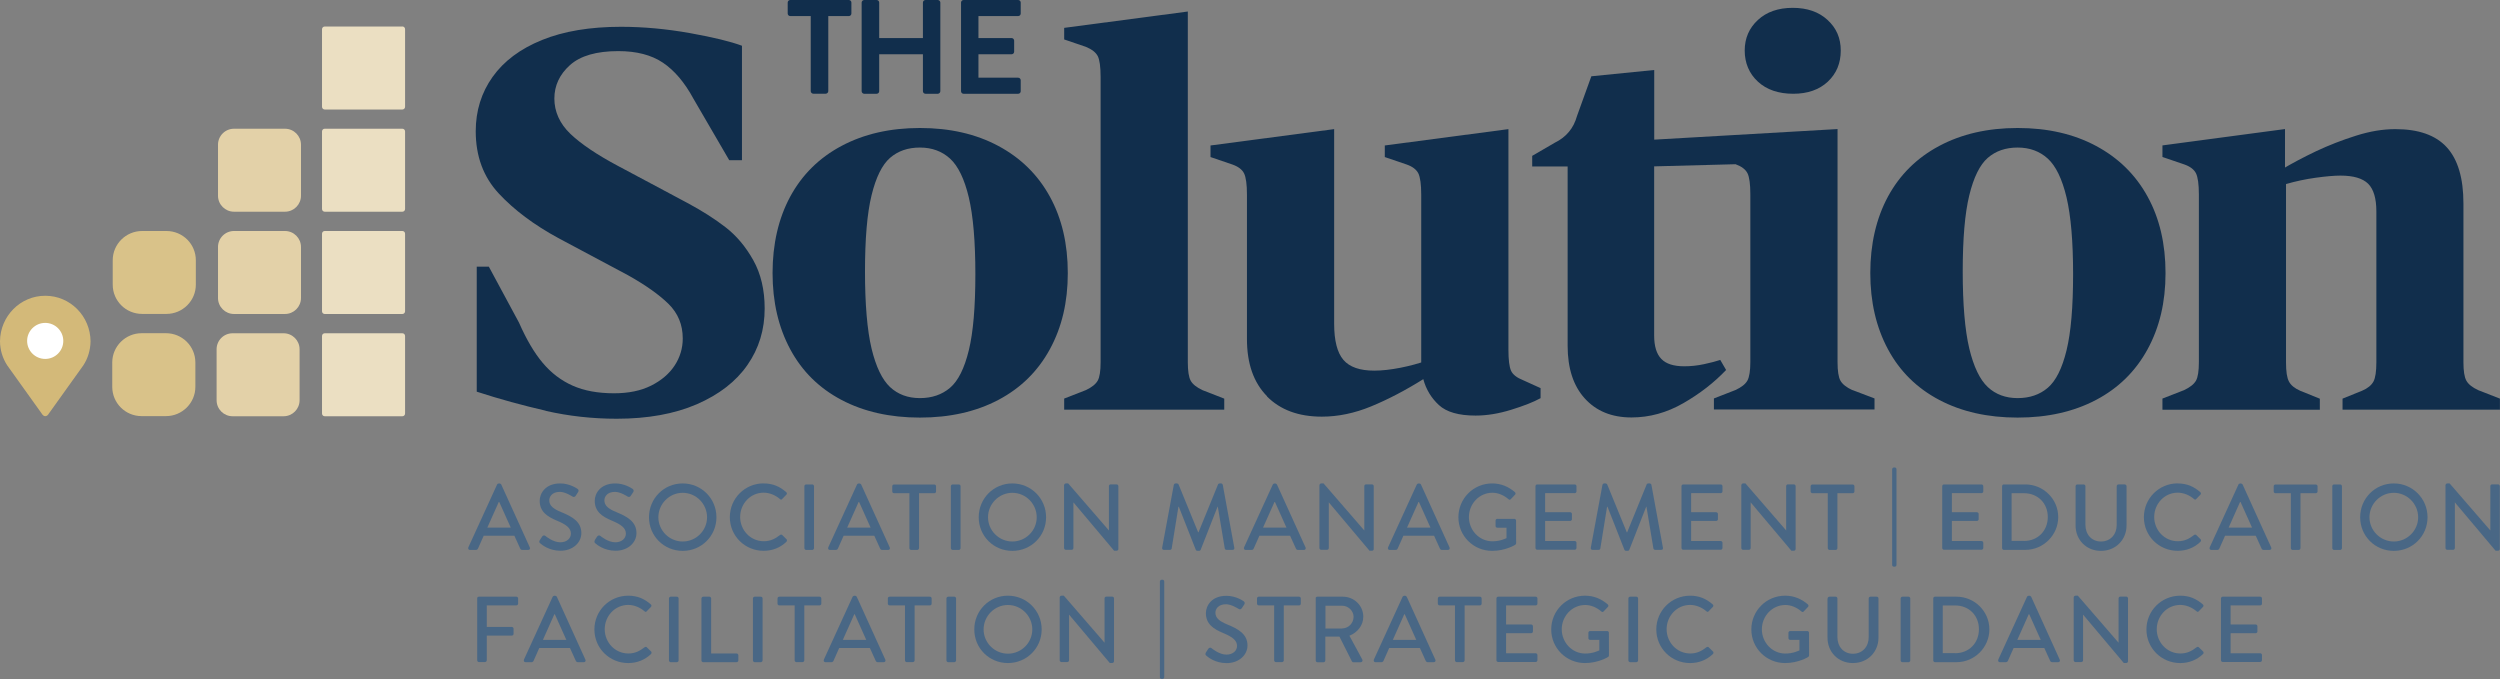 <svg xmlns="http://www.w3.org/2000/svg" id="Layer_2" data-name="Layer 2" viewBox="0 0 373.27 101.38"><rect x="0" y="0" width="373.27" height="101.38" fill="#808080" stroke="none"/><defs><style>      .cls-1 {        fill: #ebdfc2;      }      .cls-1, .cls-2, .cls-3, .cls-4, .cls-5, .cls-6, .cls-7 {        stroke-width: 0px;      }      .cls-2 {        fill: #d9c289;      }      .cls-3 {        fill: #d3b979;      }      .cls-4 {        fill: #496785;      }      .cls-5 {        fill: #112e4c;      }      .cls-6 {        fill: #e3d1a8;      }      .cls-7 {        fill: #fff;      }    </style></defs><g id="Layer_1-2" data-name="Layer 1"><g><path class="cls-1" d="M60.08,3.96h-11.6c-.22,0-.4.18-.4.4v11.59c0,.22.18.4.4.4h11.6c.22,0,.4-.18.4-.4V4.35c0-.22-.18-.4-.4-.4Z"></path><path class="cls-1" d="M60.08,19.22h-11.6c-.22,0-.4.18-.4.4v11.59c0,.22.18.4.4.4h11.6c.22,0,.4-.18.4-.4v-11.59c0-.22-.18-.4-.4-.4Z"></path><path class="cls-1" d="M60.08,34.49h-11.6c-.22,0-.4.18-.4.4v11.59c0,.22.18.4.4.4h11.6c.22,0,.4-.18.4-.4v-11.59c0-.22-.18-.4-.4-.4Z"></path><path class="cls-1" d="M60.08,49.76h-11.6c-.22,0-.4.18-.4.4v11.59c0,.22.18.4.4.4h11.6c.22,0,.4-.18.4-.4v-11.59c0-.22-.18-.4-.4-.4Z"></path><path class="cls-2" d="M24.85,34.49h-3.63c-2.42,0-4.39,1.96-4.39,4.37v3.64c0,2.42,1.96,4.37,4.39,4.37h3.63c2.42,0,4.39-1.96,4.39-4.37v-3.64c0-2.42-1.96-4.37-4.39-4.37Z"></path><path class="cls-2" d="M24.78,49.75h-3.63c-2.42,0-4.39,1.96-4.39,4.37v3.64c0,2.42,1.96,4.37,4.39,4.37h3.63c2.42,0,4.39-1.96,4.39-4.37v-3.64c0-2.42-1.96-4.37-4.39-4.37Z"></path><path class="cls-6" d="M42.55,19.22h-7.61c-1.32,0-2.39,1.07-2.39,2.39v7.61c0,1.32,1.07,2.39,2.39,2.39h7.61c1.32,0,2.39-1.07,2.39-2.39v-7.61c0-1.32-1.07-2.39-2.39-2.39Z"></path><path class="cls-6" d="M42.55,34.49h-7.61c-1.32,0-2.39,1.07-2.39,2.39v7.61c0,1.32,1.07,2.39,2.39,2.39h7.61c1.32,0,2.39-1.07,2.39-2.39v-7.61c0-1.32-1.07-2.39-2.39-2.39Z"></path><path class="cls-6" d="M42.34,49.76h-7.61c-1.32,0-2.39,1.07-2.39,2.39v7.61c0,1.32,1.07,2.39,2.39,2.39h7.61c1.32,0,2.39-1.07,2.39-2.39v-7.61c0-1.32-1.07-2.39-2.39-2.39Z"></path><path class="cls-5" d="M81.47,61.32c-3.44-.79-6.88-1.73-10.29-2.84v-18.66h1.81l4.5,8.35c1.11,2.52,2.29,4.53,3.55,6.02,1.26,1.5,2.75,2.63,4.46,3.39s3.77,1.14,6.19,1.14c2.15,0,4-.38,5.52-1.14s2.7-1.76,3.51-2.99c.81-1.23,1.22-2.59,1.22-4.06,0-2.05-.71-3.76-2.13-5.16-1.42-1.39-3.44-2.82-6.07-4.29l-10.33-5.51c-3.68-1.99-6.66-4.23-8.95-6.69-2.29-2.47-3.43-5.56-3.43-9.29,0-3.04.84-5.75,2.52-8.11,1.68-2.36,4.14-4.2,7.38-5.51,3.23-1.31,7.16-1.97,11.79-1.97,3.37,0,6.79.32,10.29.94,3.5.63,6.09,1.26,7.77,1.89v17.09h-1.9l-5.36-9.21c-1.31-2.42-2.83-4.2-4.54-5.35-1.71-1.15-3.93-1.73-6.66-1.73-3.26,0-5.67.7-7.22,2.09-1.55,1.39-2.33,3.06-2.33,5s.8,3.75,2.41,5.28c1.6,1.52,3.98,3.12,7.14,4.8l10.33,5.51c2.15,1.15,4.05,2.36,5.68,3.62,1.63,1.26,3.01,2.9,4.14,4.92,1.13,2.02,1.7,4.42,1.7,7.21,0,3.15-.85,5.96-2.57,8.43-1.71,2.47-4.23,4.42-7.57,5.87-3.34,1.44-7.32,2.16-11.95,2.16-3.63,0-7.16-.39-10.61-1.18h0Z"></path><path class="cls-5" d="M125.64,59.71c-3.34-1.76-5.89-4.28-7.65-7.56-1.76-3.28-2.64-7.07-2.64-11.38s.88-8.16,2.64-11.42c1.76-3.25,4.31-5.78,7.65-7.56,3.34-1.78,7.25-2.68,11.71-2.68s8.37.89,11.71,2.68c3.34,1.79,5.9,4.3,7.69,7.56,1.79,3.25,2.68,7.06,2.68,11.42s-.89,8.1-2.68,11.38c-1.79,3.28-4.35,5.8-7.69,7.56-3.34,1.76-7.25,2.64-11.71,2.64s-8.38-.88-11.71-2.64ZM141.85,57.9c1.21-1.03,2.14-2.89,2.8-5.59.66-2.7.98-6.5.98-11.38s-.33-8.7-.98-11.46c-.66-2.76-1.59-4.68-2.8-5.79-1.21-1.1-2.71-1.65-4.5-1.65s-3.27.51-4.46,1.54c-1.18,1.03-2.1,2.89-2.76,5.59-.66,2.7-.98,6.5-.98,11.38s.33,8.77.98,11.5c.66,2.73,1.58,4.64,2.76,5.75,1.18,1.1,2.67,1.65,4.46,1.65s3.28-.51,4.5-1.54Z"></path><path class="cls-5" d="M158.89,59.51l3.23-1.26c.89-.42,1.48-.89,1.78-1.42.29-.52.43-1.44.43-2.76V11.48c0-1.52-.15-2.56-.43-3.11-.29-.55-.88-1.01-1.78-1.38l-3.23-1.1v-1.73l18.46-2.44v52.36c0,1.31.14,2.23.43,2.76.29.53.88,1,1.78,1.42l3.23,1.26v1.65h-23.9v-1.65h0Z"></path><path class="cls-5" d="M189.18,59.16c-2-2.02-3-4.87-3-8.54v-21.58c0-1.52-.15-2.57-.43-3.15-.29-.58-.88-1.03-1.78-1.34l-3.23-1.1v-1.73l18.46-2.44v29.06c0,2.52.46,4.32,1.38,5.39.92,1.08,2.46,1.61,4.61,1.61,1.15,0,2.46-.15,3.9-.43,1.45-.29,2.75-.64,3.9-1.06l-.79,1.18v-25.99c0-1.52-.15-2.57-.43-3.15-.29-.58-.88-1.03-1.78-1.34l-3.23-1.1v-1.73l18.46-2.44v32.92c0,1.52.13,2.57.39,3.15.26.58.87,1.05,1.81,1.42l2.6,1.18v1.5c-1.05.58-2.51,1.15-4.38,1.73-1.87.58-3.64.87-5.33.87-2.52,0-4.35-.53-5.48-1.58s-1.91-2.33-2.32-3.86c-2.68,1.68-5.27,3.03-7.77,4.06-2.5,1.03-4.96,1.54-7.38,1.54-3.47,0-6.2-1.01-8.2-3.03h0Z"></path><path class="cls-5" d="M267.74,14c2.15,0,3.88-.6,5.17-1.81,1.29-1.21,1.93-2.76,1.93-4.64s-.66-3.36-1.97-4.57c-1.31-1.21-3.05-1.81-5.2-1.81s-3.89.6-5.2,1.81c-1.31,1.21-1.97,2.73-1.97,4.57s.66,3.44,1.97,4.64c1.31,1.21,3.08,1.81,5.29,1.81h0Z"></path><path class="cls-5" d="M276.57,58.25c-.89-.42-1.49-.89-1.78-1.42-.29-.52-.43-1.44-.43-2.76V19.27l-27.37,1.58v-10.4l-9.39.94-2.13,5.9c-.26.94-.67,1.75-1.22,2.4-.55.66-1.25,1.2-2.09,1.61l-3.39,1.97v1.58h5.29v26.77c0,3.36.85,5.99,2.56,7.87,1.71,1.89,4.03,2.84,6.98,2.84,2.68,0,5.26-.71,7.73-2.13,2.47-1.42,4.6-3.07,6.39-4.96l-.87-1.5c-.63.21-1.44.42-2.41.63-.97.21-1.96.32-2.96.32-1.58,0-2.72-.36-3.43-1.1-.71-.73-1.07-1.89-1.07-3.47v-25.28l12.15-.32c.89.32,1.48.76,1.78,1.34.29.58.43,1.63.43,3.15v25.04c0,1.31-.15,2.23-.43,2.76-.29.53-.88,1-1.78,1.42l-3.23,1.26v1.65h23.98v-1.65l-3.31-1.26h0Z"></path><path class="cls-5" d="M289.54,59.71c-3.34-1.76-5.89-4.28-7.65-7.56-1.76-3.28-2.64-7.07-2.64-11.38s.88-8.16,2.64-11.42c1.76-3.25,4.31-5.78,7.65-7.56,3.34-1.78,7.24-2.68,11.71-2.68s8.37.89,11.71,2.68c3.34,1.79,5.9,4.3,7.69,7.56,1.79,3.25,2.68,7.06,2.68,11.42s-.89,8.1-2.68,11.38c-1.79,3.28-4.35,5.8-7.69,7.56-3.34,1.76-7.24,2.64-11.71,2.64s-8.38-.88-11.71-2.64ZM305.75,57.9c1.21-1.03,2.14-2.89,2.8-5.59.66-2.7.98-6.5.98-11.38s-.33-8.7-.98-11.46c-.66-2.76-1.59-4.68-2.8-5.79-1.21-1.1-2.71-1.65-4.5-1.65s-3.27.51-4.46,1.54c-1.18,1.03-2.1,2.89-2.76,5.59s-.98,6.5-.98,11.38.33,8.77.98,11.5c.66,2.73,1.58,4.64,2.76,5.75,1.18,1.1,2.67,1.65,4.46,1.65s3.29-.51,4.5-1.54Z"></path><path class="cls-5" d="M322.87,59.51l3.23-1.26c.89-.42,1.48-.89,1.78-1.42.29-.52.43-1.44.43-2.76v-25.04c0-1.52-.15-2.57-.43-3.15-.29-.58-.88-1.03-1.78-1.34l-3.23-1.1v-1.73l18.3-2.44v7.56l-1.58-.94,1.02-.55c1.58-.94,3.31-1.86,5.2-2.76,1.9-.89,3.88-1.67,5.96-2.32,2.08-.66,4.03-.98,5.87-.98,3.47,0,6.03.9,7.69,2.72,1.65,1.81,2.48,4.61,2.48,8.38v23.7c0,1.31.14,2.23.44,2.76.29.53.88,1,1.78,1.42l3.23,1.26v1.65h-23.5v-1.65l2.92-1.18c.84-.36,1.41-.83,1.7-1.38.29-.55.43-1.51.43-2.87v-22.52c0-1.94-.41-3.32-1.22-4.13-.82-.81-2.2-1.22-4.14-1.22-.95,0-2.18.11-3.71.32-1.52.21-3,.53-4.42.94v26.62c0,1.37.14,2.32.44,2.87.29.55.85,1.01,1.69,1.38l2.92,1.18v1.65h-23.5v-1.65h0Z"></path><path class="cls-5" d="M121.06,2.4h-3.07c-.22,0-.38-.18-.38-.38V.38c0-.2.16-.38.38-.38h8.75c.22,0,.38.18.38.38v1.64c0,.2-.16.38-.38.38h-3.07v11.21c0,.2-.18.38-.38.38h-1.86c-.2,0-.38-.18-.38-.38V2.4h0Z"></path><path class="cls-5" d="M128.65.38c0-.2.18-.38.38-.38h1.86c.22,0,.38.18.38.38v5.3h6.53V.38c0-.2.16-.38.38-.38h1.84c.2,0,.38.18.38.38v13.24c0,.2-.18.38-.38.38h-1.84c-.22,0-.38-.18-.38-.38v-5.52h-6.53v5.52c0,.2-.16.38-.38.38h-1.86c-.2,0-.38-.18-.38-.38V.38Z"></path><path class="cls-5" d="M143.49.38c0-.2.16-.38.38-.38h8.15c.22,0,.38.18.38.38v1.64c0,.2-.16.38-.38.38h-5.93v3.28h4.95c.2,0,.38.18.38.38v1.66c0,.22-.18.38-.38.38h-4.95v3.5h5.93c.22,0,.38.18.38.38v1.64c0,.2-.16.38-.38.38h-8.15c-.22,0-.38-.18-.38-.38V.39h0Z"></path><path class="cls-3" d="M6.75,44.16c-3.71,0-6.72,3.04-6.75,6.8.01,1.32.4,2.55,1.07,3.58l5.16,7.21c.15.26.34.39.53.39s.39-.13.53-.39l5.16-7.21c.67-1.03,1.05-2.27,1.07-3.58-.03-3.76-3.04-6.8-6.75-6.8Z"></path><path class="cls-7" d="M9.45,50.9c0,1.49-1.21,2.69-2.7,2.69s-2.7-1.21-2.7-2.69,1.21-2.69,2.7-2.69,2.7,1.21,2.7,2.69Z"></path><path class="cls-4" d="M69.92,81.74l4.3-9.4c.04-.09.17-.15.24-.15h.14c.07,0,.2.07.24.15l4.27,9.4c.09.18-.03.37-.24.37h-.88c-.17,0-.26-.08-.32-.21l-.87-1.91h-4.58c-.28.64-.57,1.27-.85,1.91-.04.1-.15.21-.32.21h-.88c-.21,0-.32-.18-.24-.37h0ZM76.26,78.78l-1.72-3.83h-.07l-1.71,3.83h3.5Z"></path><path class="cls-4" d="M80.57,80.69c.13-.18.24-.39.37-.57.13-.18.32-.24.48-.11.09.07,1.16.96,2.24.96.97,0,1.58-.59,1.58-1.3,0-.84-.73-1.37-2.11-1.94-1.43-.6-2.55-1.34-2.55-2.96,0-1.09.84-2.59,3.07-2.59,1.4,0,2.45.73,2.59.82.11.07.22.27.08.47-.11.17-.24.37-.35.53-.11.18-.29.27-.49.14-.1-.06-1.08-.7-1.89-.7-1.17,0-1.58.74-1.58,1.26,0,.8.61,1.28,1.78,1.76,1.62.66,3.01,1.43,3.01,3.13,0,1.46-1.3,2.64-3.12,2.64-1.71,0-2.78-.9-3.01-1.1-.13-.11-.22-.21-.09-.45h0Z"></path><path class="cls-4" d="M88.78,80.69c.13-.18.24-.39.37-.57.13-.18.32-.24.48-.11.08.07,1.16.96,2.24.96.97,0,1.58-.59,1.58-1.3,0-.84-.73-1.37-2.11-1.94-1.43-.6-2.54-1.34-2.54-2.96,0-1.09.84-2.59,3.07-2.59,1.4,0,2.45.73,2.59.82.11.07.22.27.09.47-.11.17-.24.37-.35.53-.11.18-.29.27-.49.14-.1-.06-1.08-.7-1.89-.7-1.18,0-1.58.74-1.58,1.26,0,.8.61,1.28,1.78,1.76,1.62.66,3.01,1.43,3.01,3.13,0,1.46-1.3,2.64-3.12,2.64-1.71,0-2.78-.9-3.01-1.1-.13-.11-.22-.21-.08-.45h0Z"></path><path class="cls-4" d="M101.93,72.18c2.8,0,5.04,2.25,5.04,5.05s-2.24,5.02-5.04,5.02-5.03-2.22-5.03-5.02,2.22-5.05,5.03-5.05ZM101.93,80.85c2,0,3.64-1.62,3.64-3.62s-1.64-3.65-3.64-3.65-3.63,1.66-3.63,3.65,1.64,3.62,3.63,3.62Z"></path><path class="cls-4" d="M114,72.18c1.42,0,2.43.47,3.39,1.3.13.11.13.28.01.39l-.61.63c-.1.13-.22.13-.35,0-.66-.57-1.55-.94-2.42-.94-2,0-3.51,1.68-3.51,3.63s1.52,3.62,3.53,3.62c1.02,0,1.74-.4,2.41-.92.13-.1.25-.09.34-.01l.64.63c.11.1.08.28-.01.38-.95.92-2.15,1.35-3.4,1.35-2.8,0-5.05-2.22-5.05-5.02s2.25-5.05,5.05-5.05h0Z"></path><path class="cls-4" d="M120.1,72.59c0-.14.13-.26.26-.26h.92c.14,0,.26.13.26.26v9.25c0,.14-.13.27-.26.27h-.92c-.14,0-.26-.13-.26-.27v-9.25Z"></path><path class="cls-4" d="M123.66,81.74l4.3-9.4c.04-.09.17-.15.24-.15h.14c.07,0,.2.07.24.15l4.27,9.4c.09.18-.03.37-.24.37h-.88c-.17,0-.26-.08-.32-.21l-.87-1.91h-4.58c-.28.64-.57,1.27-.85,1.91-.04.1-.15.21-.32.21h-.88c-.21,0-.32-.18-.24-.37h0ZM129.99,78.78l-1.72-3.83h-.07l-1.71,3.83h3.5Z"></path><path class="cls-4" d="M135.76,73.64h-2.28c-.15,0-.26-.13-.26-.26v-.78c0-.14.11-.26.26-.26h6.02c.15,0,.26.13.26.26v.78c0,.14-.11.26-.26.26h-2.28v8.2c0,.14-.13.27-.26.27h-.92c-.14,0-.26-.13-.26-.27v-8.2h0Z"></path><path class="cls-4" d="M141.97,72.59c0-.14.13-.26.27-.26h.92c.14,0,.26.13.26.26v9.25c0,.14-.13.27-.26.27h-.92c-.14,0-.27-.13-.27-.27v-9.25Z"></path><path class="cls-4" d="M151.15,72.18c2.8,0,5.04,2.25,5.04,5.05s-2.24,5.02-5.04,5.02-5.02-2.22-5.02-5.02,2.22-5.05,5.02-5.05ZM151.15,80.85c2,0,3.64-1.62,3.64-3.62s-1.64-3.65-3.64-3.65-3.63,1.66-3.63,3.65,1.64,3.62,3.63,3.62Z"></path><path class="cls-4" d="M158.88,72.43c0-.14.13-.25.26-.25h.35l6.07,7.01h.01v-6.61c0-.14.11-.26.26-.26h.89c.14,0,.26.13.26.26v9.4c0,.14-.13.25-.26.25h-.37l-6.07-7.21h-.01v6.8c0,.14-.11.27-.26.27h-.88c-.14,0-.26-.13-.26-.27v-9.4h0Z"></path><path class="cls-4" d="M175.26,72.39c.03-.11.14-.21.25-.21h.22c.09,0,.21.07.24.15l2.92,7.14h.06l2.91-7.14c.03-.09.14-.15.24-.15h.22c.11,0,.22.1.25.21l1.72,9.39c.04.19-.06.32-.25.32h-.91c-.13,0-.24-.1-.26-.19l-1.04-6.25h-.04l-2.52,6.43c-.03.08-.11.15-.24.15h-.25c-.11,0-.21-.07-.24-.15l-2.53-6.43h-.06l-1.01,6.25c-.01.1-.14.19-.25.19h-.91c-.19,0-.29-.13-.26-.32l1.74-9.39h0Z"></path><path class="cls-4" d="M185.74,81.74l4.3-9.4c.04-.09.17-.15.24-.15h.14c.07,0,.19.07.24.15l4.27,9.4c.09.18-.03.37-.24.37h-.88c-.17,0-.26-.08-.32-.21l-.87-1.91h-4.58c-.28.64-.57,1.27-.85,1.91-.04.1-.15.21-.32.21h-.88c-.21,0-.32-.18-.24-.37h0ZM192.08,78.78l-1.72-3.83h-.07l-1.71,3.83h3.5Z"></path><path class="cls-4" d="M197.01,72.43c0-.14.13-.25.26-.25h.35l6.07,7.01h.01v-6.61c0-.14.11-.26.26-.26h.89c.14,0,.26.13.26.26v9.4c0,.14-.13.25-.26.25h-.37l-6.07-7.21h-.01v6.8c0,.14-.11.27-.26.27h-.88c-.14,0-.26-.13-.26-.27v-9.4h0Z"></path><path class="cls-4" d="M207.24,81.74l4.3-9.4c.04-.09.17-.15.24-.15h.14c.07,0,.2.07.24.15l4.27,9.4c.08.18-.03.37-.24.37h-.88c-.17,0-.26-.08-.32-.21l-.87-1.91h-4.58c-.28.64-.57,1.27-.85,1.91-.04.1-.15.21-.32.21h-.88c-.21,0-.32-.18-.24-.37h0ZM213.58,78.78l-1.72-3.83h-.07l-1.71,3.83h3.5Z"></path><path class="cls-4" d="M222.79,72.18c1.34,0,2.45.49,3.4,1.3.11.11.13.28.01.39-.21.22-.42.43-.63.66-.11.13-.22.11-.36-.01-.66-.57-1.52-.95-2.38-.95-1.99,0-3.51,1.68-3.51,3.63s1.53,3.62,3.51,3.62c1.16,0,1.96-.42,2.1-.47v-1.56h-1.37c-.15,0-.26-.11-.26-.25v-.81c0-.15.11-.26.26-.26h2.55c.14,0,.25.13.25.26,0,1.12.01,2.26.01,3.38,0,.07-.06.18-.11.22,0,0-1.44.92-3.47.92-2.79,0-5.04-2.22-5.04-5.02s2.25-5.05,5.04-5.05h0Z"></path><path class="cls-4" d="M229.26,72.59c0-.14.11-.26.26-.26h5.6c.15,0,.26.13.26.26v.78c0,.14-.11.26-.26.26h-4.42v2.85h3.74c.14,0,.26.13.26.26v.78c0,.15-.13.26-.26.26h-3.74v3h4.42c.15,0,.26.13.26.26v.77c0,.14-.11.27-.26.27h-5.6c-.15,0-.26-.13-.26-.27v-9.25h0Z"></path><path class="cls-4" d="M239.26,72.39c.03-.11.14-.21.25-.21h.22c.08,0,.21.07.24.15l2.92,7.14h.06l2.91-7.14c.03-.09.14-.15.24-.15h.22c.11,0,.22.1.25.21l1.72,9.39c.04.19-.06.32-.25.32h-.91c-.13,0-.23-.1-.26-.19l-1.04-6.25h-.04l-2.52,6.43c-.03.08-.11.15-.24.15h-.25c-.11,0-.21-.07-.24-.15l-2.53-6.43h-.06l-1.01,6.25c-.01.1-.14.19-.25.19h-.91c-.19,0-.29-.13-.26-.32l1.74-9.39h0Z"></path><path class="cls-4" d="M251.06,72.59c0-.14.11-.26.26-.26h5.6c.15,0,.26.13.26.26v.78c0,.14-.11.26-.26.26h-4.42v2.85h3.74c.14,0,.26.13.26.26v.78c0,.15-.13.26-.26.26h-3.74v3h4.42c.15,0,.26.13.26.26v.77c0,.14-.11.27-.26.27h-5.6c-.15,0-.26-.13-.26-.27v-9.25h0Z"></path><path class="cls-4" d="M260,72.43c0-.14.13-.25.26-.25h.35l6.07,7.01h.01v-6.61c0-.14.11-.26.26-.26h.89c.14,0,.26.13.26.26v9.4c0,.14-.13.25-.26.25h-.37l-6.07-7.21h-.01v6.8c0,.14-.11.27-.26.27h-.88c-.14,0-.26-.13-.26-.27v-9.4h0Z"></path><path class="cls-4" d="M272.88,73.64h-2.28c-.15,0-.26-.13-.26-.26v-.78c0-.14.11-.26.26-.26h6.02c.15,0,.26.13.26.26v.78c0,.14-.11.26-.26.26h-2.28v8.2c0,.14-.13.27-.26.27h-.92c-.14,0-.26-.13-.26-.27v-8.2h0Z"></path><path class="cls-4" d="M282.51,70.07c0-.15.13-.27.26-.27h.14c.14,0,.25.11.25.27v14.29c0,.14-.13.25-.26.25h-.13c-.14,0-.26-.11-.26-.25v-14.29Z"></path><path class="cls-4" d="M289.99,72.59c0-.14.11-.26.26-.26h5.6c.16,0,.27.13.27.26v.78c0,.14-.11.26-.27.26h-4.42v2.85h3.74c.14,0,.26.13.26.26v.78c0,.15-.13.26-.26.26h-3.74v3h4.42c.16,0,.27.13.27.26v.77c0,.14-.11.27-.27.27h-5.6c-.15,0-.26-.13-.26-.27v-9.25h0Z"></path><path class="cls-4" d="M298.93,72.59c0-.14.11-.26.25-.26h3.22c2.7,0,4.91,2.19,4.91,4.87s-2.21,4.9-4.91,4.9h-3.22c-.14,0-.25-.13-.25-.27v-9.25ZM302.2,80.77c2.06,0,3.55-1.51,3.55-3.58s-1.5-3.55-3.55-3.55h-1.85v7.12h1.85Z"></path><path class="cls-4" d="M309.9,72.59c0-.14.13-.26.26-.26h.94c.15,0,.27.13.27.26v5.77c0,1.4.89,2.49,2.32,2.49s2.35-1.07,2.35-2.46v-5.8c0-.14.11-.26.26-.26h.94c.14,0,.27.13.27.26v5.87c0,2.12-1.61,3.79-3.82,3.79s-3.79-1.66-3.79-3.79v-5.87h0Z"></path><path class="cls-4" d="M325.13,72.18c1.42,0,2.43.47,3.39,1.3.13.11.13.28.01.39l-.61.63c-.1.13-.22.13-.35,0-.66-.57-1.55-.94-2.42-.94-2,0-3.51,1.68-3.51,3.63s1.52,3.62,3.53,3.62c1.02,0,1.74-.4,2.41-.92.13-.1.25-.09.34-.01l.64.63c.11.1.08.28-.01.38-.95.92-2.15,1.35-3.4,1.35-2.8,0-5.05-2.22-5.05-5.02s2.25-5.05,5.05-5.05h0Z"></path><path class="cls-4" d="M329.92,81.74l4.3-9.4c.04-.09.17-.15.24-.15h.14c.07,0,.2.07.24.15l4.27,9.4c.09.18-.03.37-.24.37h-.88c-.17,0-.26-.08-.32-.21l-.87-1.91h-4.58c-.28.64-.57,1.27-.85,1.91-.04.1-.15.21-.32.21h-.88c-.21,0-.32-.18-.24-.37h0ZM336.25,78.78l-1.72-3.83h-.07l-1.71,3.83h3.5Z"></path><path class="cls-4" d="M342.02,73.64h-2.28c-.15,0-.26-.13-.26-.26v-.78c0-.14.11-.26.26-.26h6.02c.15,0,.27.13.27.26v.78c0,.14-.11.26-.27.26h-2.28v8.2c0,.14-.13.27-.26.27h-.92c-.14,0-.26-.13-.26-.27v-8.2h0Z"></path><path class="cls-4" d="M348.23,72.59c0-.14.13-.26.26-.26h.92c.14,0,.26.13.26.26v9.25c0,.14-.13.27-.26.27h-.92c-.14,0-.26-.13-.26-.27v-9.25Z"></path><path class="cls-4" d="M357.41,72.18c2.8,0,5.04,2.25,5.04,5.05s-2.24,5.02-5.04,5.02-5.02-2.22-5.02-5.02,2.22-5.05,5.02-5.05ZM357.41,80.85c2,0,3.64-1.62,3.64-3.62s-1.64-3.65-3.64-3.65-3.63,1.66-3.63,3.65,1.64,3.62,3.63,3.62Z"></path><path class="cls-4" d="M365.14,72.43c0-.14.13-.25.26-.25h.35l6.07,7.01h.01v-6.61c0-.14.11-.26.26-.26h.89c.14,0,.26.13.26.26v9.4c0,.14-.13.25-.26.25h-.37l-6.07-7.21h-.01v6.8c0,.14-.11.27-.26.27h-.88c-.14,0-.26-.13-.26-.27v-9.4h0Z"></path><path class="cls-4" d="M71.24,89.35c0-.14.11-.26.26-.26h5.6c.15,0,.26.12.26.26v.78c0,.14-.11.26-.26.26h-4.42v3.22h3.74c.14,0,.26.13.26.26v.77c0,.14-.13.26-.26.26h-3.74v3.68c0,.14-.13.27-.26.27h-.91c-.15,0-.26-.12-.26-.27v-9.25h0Z"></path><path class="cls-4" d="M78.22,98.5l4.3-9.4c.04-.08.17-.15.24-.15h.14c.07,0,.2.07.24.15l4.27,9.4c.08.18-.03.37-.24.37h-.88c-.17,0-.26-.09-.32-.21l-.87-1.91h-4.58c-.28.64-.57,1.27-.85,1.91-.04.1-.15.21-.32.21h-.88c-.21,0-.32-.18-.24-.37h0ZM84.56,95.54l-1.72-3.83h-.07l-1.71,3.83h3.5Z"></path><path class="cls-4" d="M93.78,88.94c1.42,0,2.44.47,3.39,1.3.13.11.13.28.01.39l-.61.63c-.1.13-.22.13-.35,0-.66-.57-1.55-.94-2.42-.94-2,0-3.51,1.68-3.51,3.63s1.52,3.62,3.53,3.62c1.02,0,1.74-.4,2.41-.92.13-.1.25-.08.34-.01l.64.63c.11.1.08.28-.01.38-.95.92-2.15,1.35-3.4,1.35-2.8,0-5.05-2.22-5.05-5.02s2.25-5.04,5.05-5.04h0Z"></path><path class="cls-4" d="M99.88,89.35c0-.14.13-.26.26-.26h.92c.14,0,.26.12.26.26v9.25c0,.14-.13.27-.26.27h-.92c-.14,0-.26-.13-.26-.27v-9.25Z"></path><path class="cls-4" d="M104.74,89.35c0-.14.11-.26.26-.26h.92c.14,0,.26.12.26.26v8.22h3.79c.16,0,.27.12.27.26v.77c0,.14-.11.27-.27.27h-4.98c-.15,0-.26-.13-.26-.27v-9.25Z"></path><path class="cls-4" d="M112.42,89.35c0-.14.13-.26.26-.26h.92c.14,0,.26.12.26.26v9.25c0,.14-.13.27-.26.27h-.92c-.14,0-.26-.13-.26-.27v-9.25Z"></path><path class="cls-4" d="M118.63,90.39h-2.28c-.15,0-.26-.13-.26-.26v-.78c0-.14.11-.26.26-.26h6.02c.15,0,.26.12.26.26v.78c0,.14-.11.26-.26.26h-2.28v8.2c0,.14-.13.27-.26.27h-.92c-.14,0-.26-.13-.26-.27v-8.2h0Z"></path><path class="cls-4" d="M123,98.5l4.3-9.4c.04-.08.17-.15.24-.15h.14c.07,0,.2.07.24.15l4.27,9.4c.08.18-.03.37-.24.37h-.88c-.17,0-.26-.09-.32-.21l-.87-1.91h-4.58c-.28.64-.57,1.27-.85,1.91-.04.1-.15.21-.32.21h-.88c-.21,0-.32-.18-.24-.37h0ZM129.34,95.54l-1.72-3.83h-.07l-1.71,3.83h3.5Z"></path><path class="cls-4" d="M135.1,90.39h-2.28c-.15,0-.26-.13-.26-.26v-.78c0-.14.11-.26.26-.26h6.02c.15,0,.26.12.26.26v.78c0,.14-.11.26-.26.26h-2.28v8.2c0,.14-.13.27-.26.27h-.92c-.14,0-.26-.13-.26-.27v-8.2h0Z"></path><path class="cls-4" d="M141.31,89.35c0-.14.13-.26.26-.26h.92c.14,0,.26.12.26.26v9.25c0,.14-.13.27-.26.27h-.92c-.14,0-.26-.13-.26-.27v-9.25Z"></path><path class="cls-4" d="M150.49,88.94c2.8,0,5.04,2.25,5.04,5.04s-2.24,5.02-5.04,5.02-5.02-2.22-5.02-5.02,2.22-5.04,5.02-5.04ZM150.49,97.6c2,0,3.64-1.62,3.64-3.62s-1.64-3.65-3.64-3.65-3.63,1.66-3.63,3.65,1.64,3.62,3.63,3.62Z"></path><path class="cls-4" d="M158.23,89.19c0-.14.13-.25.26-.25h.35l6.07,7.01h.01v-6.61c0-.14.11-.26.26-.26h.89c.14,0,.26.12.26.26v9.4c0,.14-.13.25-.26.25h-.37l-6.07-7.21h-.01v6.8c0,.14-.11.27-.26.27h-.88c-.14,0-.26-.13-.26-.27v-9.4h0Z"></path><path class="cls-4" d="M173.18,86.83c0-.15.13-.27.26-.27h.14c.14,0,.25.11.25.27v14.29c0,.14-.13.25-.26.25h-.13c-.14,0-.26-.11-.26-.25v-14.29Z"></path><path class="cls-4" d="M180.03,97.45c.13-.18.24-.39.37-.57.13-.18.32-.24.48-.11.09.07,1.16.97,2.24.97.97,0,1.58-.59,1.58-1.3,0-.84-.73-1.37-2.11-1.94-1.43-.6-2.54-1.34-2.54-2.96,0-1.09.84-2.58,3.06-2.58,1.4,0,2.45.72,2.59.82.11.07.22.27.08.47-.11.17-.24.36-.35.53-.11.18-.29.27-.49.14-.1-.06-1.08-.7-1.89-.7-1.18,0-1.58.74-1.58,1.26,0,.8.61,1.28,1.78,1.76,1.62.66,3.01,1.43,3.01,3.13,0,1.45-1.3,2.64-3.12,2.64-1.71,0-2.79-.9-3.01-1.1-.13-.11-.22-.21-.09-.45h0Z"></path><path class="cls-4" d="M190.22,90.39h-2.28c-.15,0-.26-.13-.26-.26v-.78c0-.14.11-.26.26-.26h6.02c.15,0,.26.12.26.26v.78c0,.14-.11.26-.26.26h-2.28v8.2c0,.14-.13.27-.26.27h-.92c-.14,0-.26-.13-.26-.27v-8.2h0Z"></path><path class="cls-4" d="M196.43,89.35c0-.14.11-.26.26-.26h3.81c1.68,0,3.05,1.33,3.05,2.99,0,1.28-.85,2.35-2.07,2.84l1.92,3.55c.1.18,0,.41-.24.41h-1.09c-.11,0-.19-.07-.22-.13l-1.86-3.7h-2.11v3.56c0,.14-.13.27-.26.27h-.91c-.15,0-.26-.13-.26-.27v-9.25h0ZM200.39,93.83c.91,0,1.71-.77,1.71-1.73,0-.91-.8-1.66-1.71-1.66h-2.49v3.4h2.49Z"></path><path class="cls-4" d="M205.12,98.5l4.3-9.4c.04-.08.17-.15.24-.15h.14c.07,0,.19.07.24.15l4.27,9.4c.09.18-.03.37-.24.37h-.88c-.17,0-.26-.09-.32-.21l-.87-1.91h-4.58c-.28.64-.57,1.27-.85,1.91-.04.1-.15.21-.32.21h-.88c-.21,0-.32-.18-.24-.37h0ZM211.46,95.54l-1.72-3.83h-.07l-1.71,3.83h3.5Z"></path><path class="cls-4" d="M217.22,90.39h-2.28c-.15,0-.26-.13-.26-.26v-.78c0-.14.11-.26.26-.26h6.02c.15,0,.26.12.26.26v.78c0,.14-.11.26-.26.26h-2.28v8.2c0,.14-.13.27-.26.27h-.92c-.14,0-.26-.13-.26-.27v-8.2h0Z"></path><path class="cls-4" d="M223.43,89.35c0-.14.11-.26.26-.26h5.6c.15,0,.26.12.26.26v.78c0,.14-.11.26-.26.26h-4.42v2.85h3.74c.14,0,.27.12.27.26v.78c0,.15-.13.26-.27.26h-3.74v3h4.42c.15,0,.26.12.26.26v.77c0,.14-.11.27-.26.27h-5.6c-.15,0-.26-.12-.26-.27v-9.25h0Z"></path><path class="cls-4" d="M236.65,88.94c1.34,0,2.45.49,3.4,1.3.11.11.13.28.01.39-.21.22-.42.43-.63.66-.11.13-.22.11-.36-.01-.66-.57-1.52-.95-2.38-.95-1.99,0-3.51,1.68-3.51,3.63s1.53,3.62,3.51,3.62c1.16,0,1.96-.42,2.1-.47v-1.57h-1.37c-.15,0-.26-.11-.26-.25v-.81c0-.15.11-.26.26-.26h2.55c.14,0,.25.13.25.26,0,1.12.01,2.26.01,3.38,0,.07-.06.18-.11.22,0,0-1.44.92-3.47.92-2.78,0-5.04-2.22-5.04-5.02s2.25-5.04,5.04-5.04h0Z"></path><path class="cls-4" d="M243.13,89.35c0-.14.13-.26.27-.26h.92c.14,0,.26.12.26.26v9.25c0,.14-.13.27-.26.27h-.92c-.14,0-.27-.13-.27-.27v-9.25Z"></path><path class="cls-4" d="M252.33,88.94c1.41,0,2.43.47,3.39,1.3.13.11.13.28.01.39l-.61.63c-.1.13-.22.13-.35,0-.66-.57-1.55-.94-2.42-.94-2,0-3.51,1.68-3.51,3.63s1.52,3.62,3.53,3.62c1.02,0,1.74-.4,2.41-.92.13-.1.25-.08.34-.01l.64.63c.11.1.09.28-.01.38-.95.92-2.15,1.35-3.4,1.35-2.8,0-5.05-2.22-5.05-5.02s2.25-5.04,5.05-5.04h0Z"></path><path class="cls-4" d="M266.53,88.94c1.34,0,2.45.49,3.4,1.3.11.11.13.28.01.39-.21.22-.42.43-.63.66-.11.13-.22.11-.36-.01-.66-.57-1.52-.95-2.38-.95-1.99,0-3.51,1.68-3.51,3.63s1.52,3.62,3.51,3.62c1.16,0,1.96-.42,2.1-.47v-1.57h-1.37c-.15,0-.27-.11-.27-.25v-.81c0-.15.11-.26.27-.26h2.55c.14,0,.25.13.25.26,0,1.12.01,2.26.01,3.38,0,.07-.06.18-.11.22,0,0-1.44.92-3.47.92-2.79,0-5.04-2.22-5.04-5.02s2.25-5.04,5.04-5.04h0Z"></path><path class="cls-4" d="M272.88,89.35c0-.14.13-.26.26-.26h.94c.15,0,.26.12.26.26v5.77c0,1.4.89,2.49,2.32,2.49s2.35-1.07,2.35-2.46v-5.8c0-.14.11-.26.26-.26h.94c.14,0,.26.12.26.26v5.87c0,2.12-1.61,3.78-3.82,3.78s-3.79-1.66-3.79-3.78v-5.87h0Z"></path><path class="cls-4" d="M283.78,89.35c0-.14.13-.26.26-.26h.92c.14,0,.26.12.26.26v9.25c0,.14-.13.27-.26.27h-.92c-.14,0-.26-.13-.26-.27v-9.25Z"></path><path class="cls-4" d="M288.65,89.35c0-.14.11-.26.25-.26h3.22c2.7,0,4.91,2.19,4.91,4.88s-2.21,4.9-4.91,4.9h-3.22c-.14,0-.25-.13-.25-.27v-9.25ZM291.92,97.53c2.06,0,3.55-1.51,3.55-3.58s-1.5-3.55-3.55-3.55h-1.85v7.12h1.85Z"></path><path class="cls-4" d="M298.35,98.5l4.3-9.4c.04-.08.17-.15.24-.15h.14c.07,0,.19.07.24.15l4.27,9.4c.09.18-.03.37-.24.37h-.88c-.17,0-.27-.09-.32-.21l-.87-1.91h-4.58c-.28.64-.57,1.27-.85,1.91-.04.1-.15.21-.32.21h-.88c-.21,0-.32-.18-.24-.37h0ZM304.7,95.54l-1.72-3.83h-.07l-1.71,3.83h3.5Z"></path><path class="cls-4" d="M309.63,89.19c0-.14.13-.25.26-.25h.35l6.07,7.01h.01v-6.61c0-.14.11-.26.26-.26h.89c.14,0,.26.12.26.26v9.4c0,.14-.13.25-.26.25h-.37l-6.07-7.21h-.01v6.8c0,.14-.11.27-.26.27h-.88c-.14,0-.26-.13-.26-.27v-9.4h0Z"></path><path class="cls-4" d="M325.51,88.94c1.41,0,2.43.47,3.39,1.3.13.11.13.28.01.39l-.61.63c-.1.13-.22.13-.35,0-.66-.57-1.55-.94-2.42-.94-2,0-3.51,1.68-3.51,3.63s1.52,3.62,3.53,3.62c1.02,0,1.74-.4,2.41-.92.13-.1.25-.08.34-.01l.64.63c.11.1.09.28-.01.38-.95.92-2.15,1.35-3.4,1.35-2.8,0-5.05-2.22-5.05-5.02s2.25-5.04,5.05-5.04h0Z"></path><path class="cls-4" d="M331.61,89.35c0-.14.11-.26.26-.26h5.6c.15,0,.26.12.26.26v.78c0,.14-.11.26-.26.26h-4.42v2.85h3.74c.14,0,.26.12.26.26v.78c0,.15-.13.26-.26.26h-3.74v3h4.42c.15,0,.26.12.26.26v.77c0,.14-.11.27-.26.27h-5.6c-.15,0-.26-.12-.26-.27v-9.25h0Z"></path></g></g></svg>